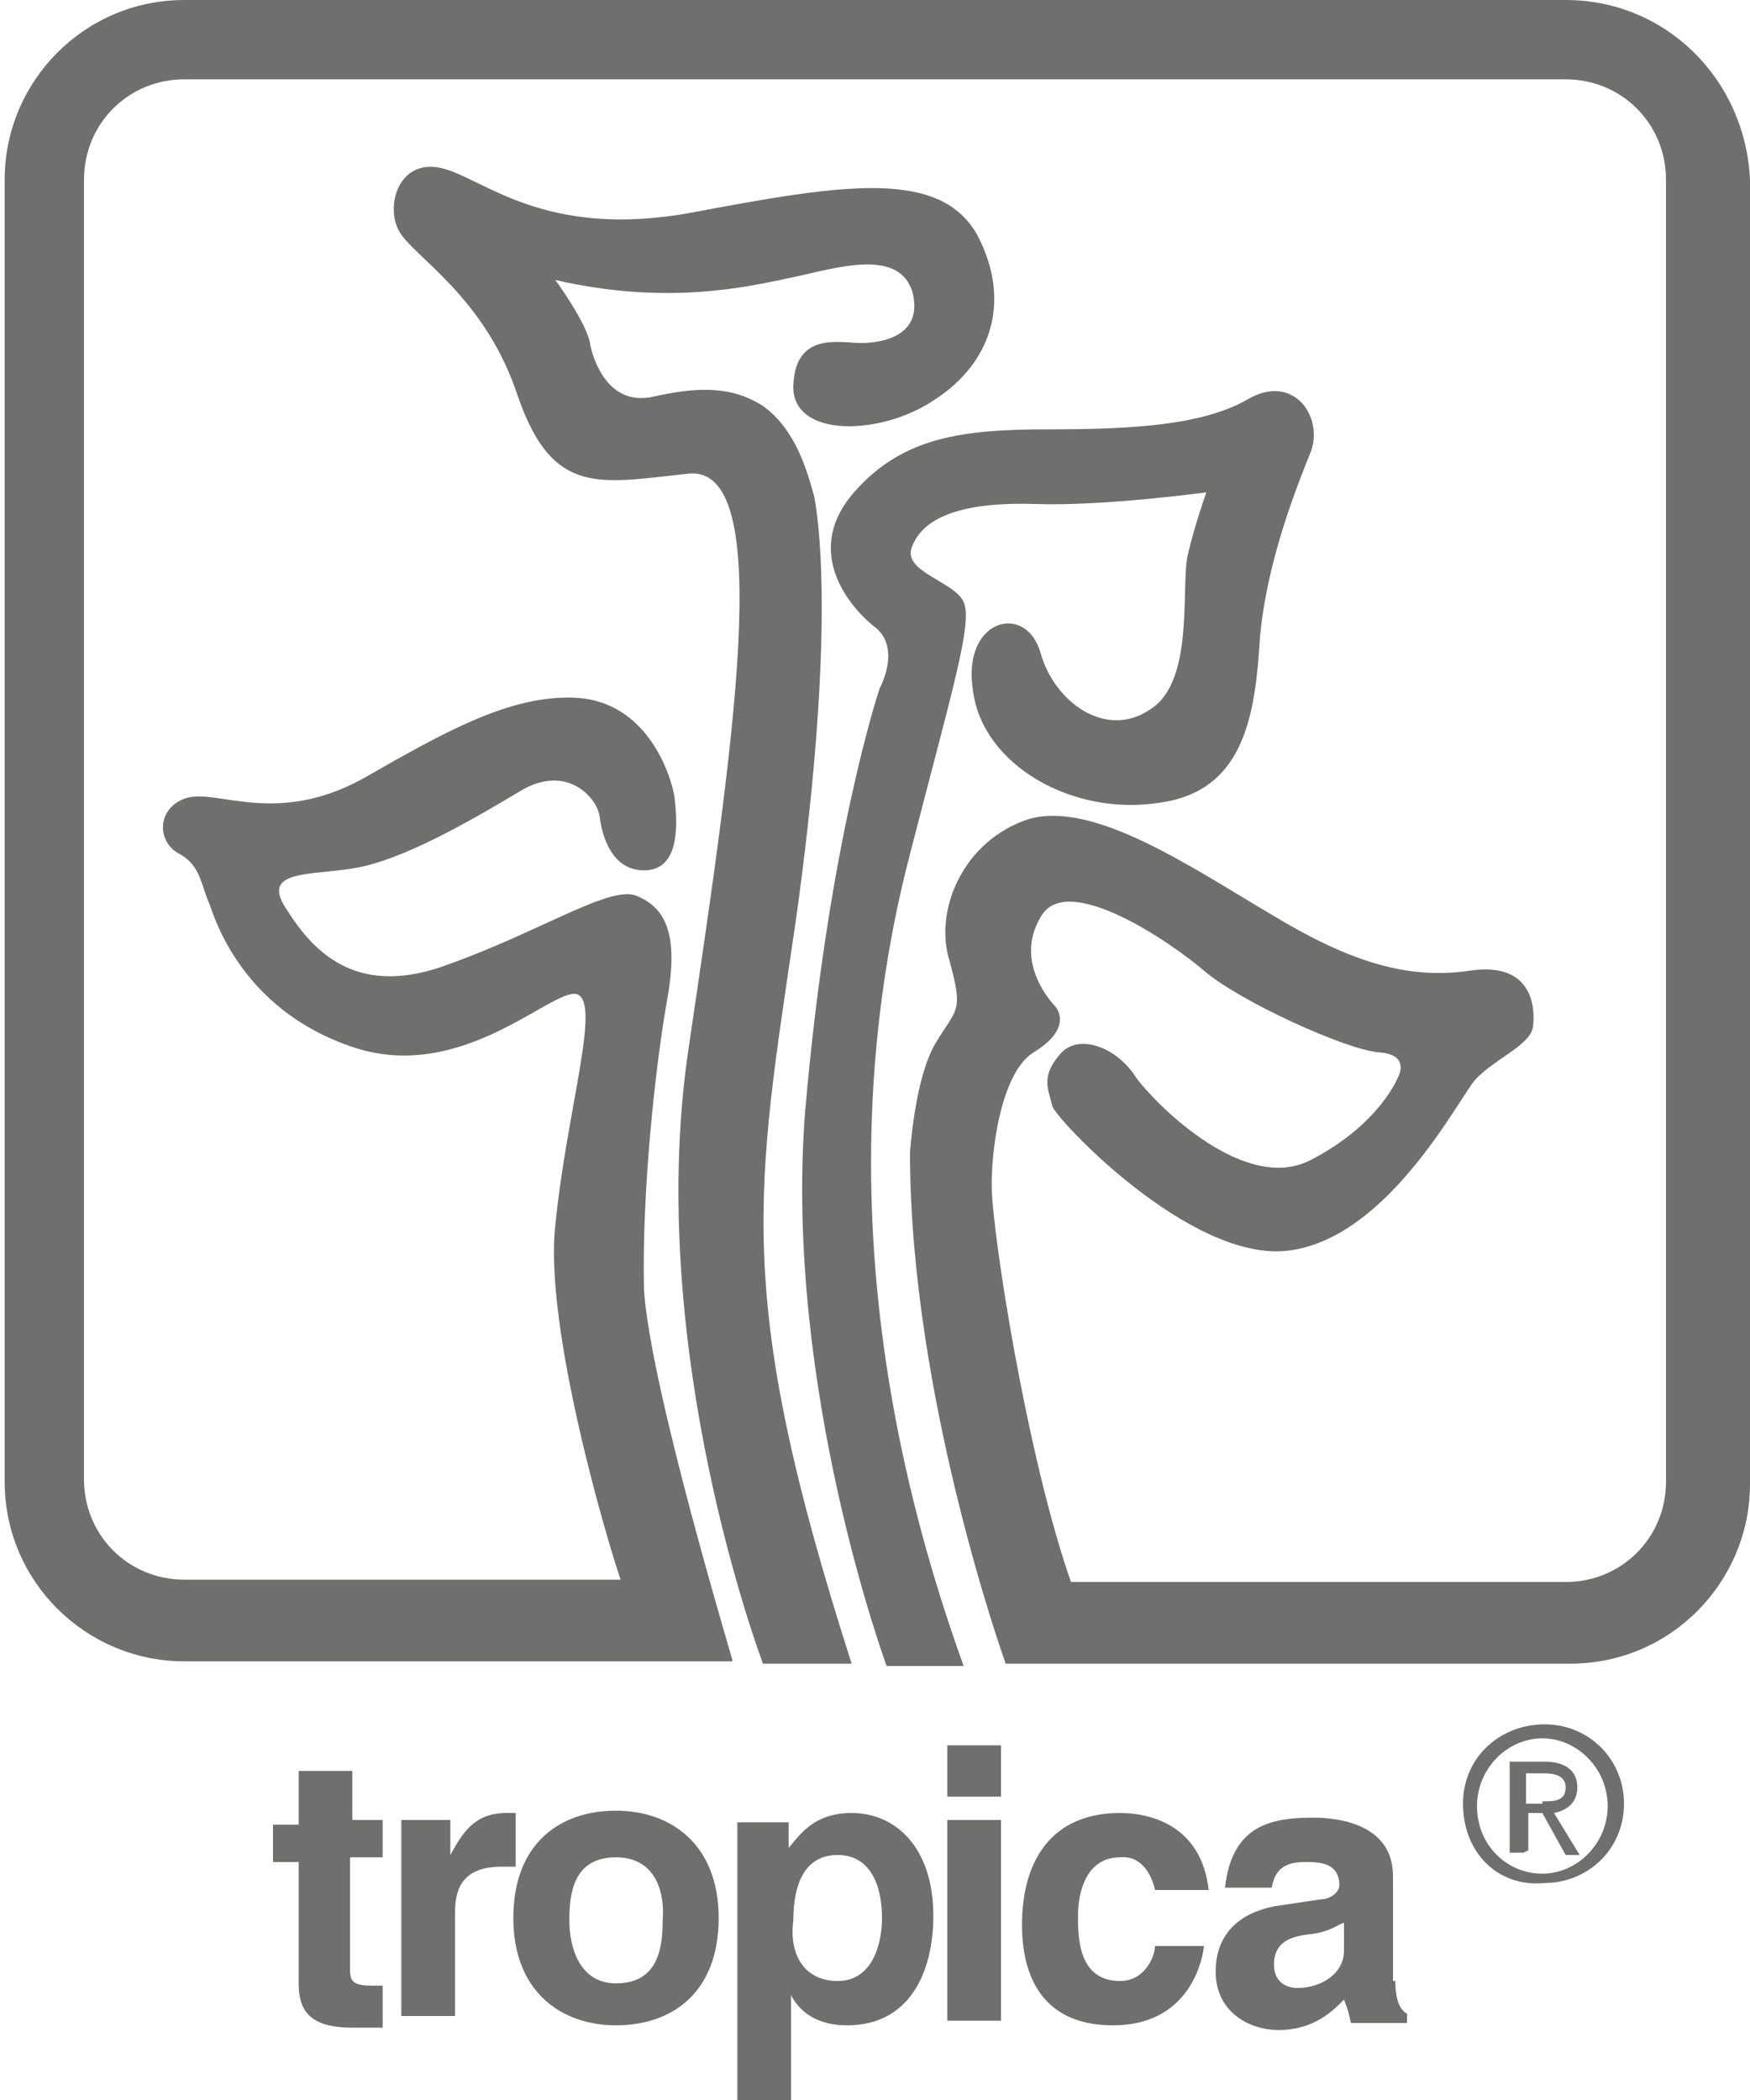 <svg enable-background="new 0 0 75 90" viewBox="0 0 75 90" xmlns="http://www.w3.org/2000/svg" width="75" height="90"><g fill="#6f6f6e"><path d="m62.7 77.3c0-2 1.6-3.4 3.5-3.4s3.4 1.5 3.4 3.4c0 2-1.6 3.4-3.4 3.4-2 .2-3.5-1.3-3.5-3.4m3.4 3c1.5 0 2.8-1.3 2.8-2.9s-1.3-2.9-2.8-2.9-2.8 1.3-2.8 2.9c0 1.7 1.3 2.9 2.8 2.9m-.8-.9h-.6v-3.9h1.5c.9 0 1.4.4 1.4 1.1s-.5 1-1 1.1l1.1 1.8h-.6l-1-1.8h-.6v1.6zm.8-2.2c.5 0 1 0 1-.6 0-.5-.5-.6-.9-.6h-.8v1.3h.7z"/><path d="m59.8 84.9c0 1 .3 1.3.5 1.4v.4h-2.4c-.1-.4-.1-.5-.3-1-.5.5-1.3 1.3-2.8 1.3-1.3 0-2.7-.8-2.7-2.5 0-1.6 1-2.5 2.5-2.8l2-.3c.4 0 .8-.3.8-.6 0-1-.9-1-1.5-1-1.1 0-1.3.6-1.4 1.1h-2c.3-2.7 2-3 3.8-3 1.3 0 3.4.4 3.4 2.5v4.5zm-2.2-2.5c-.3.1-.6.4-1.5.5s-1.5.4-1.5 1.3c0 .8.6 1 1 1 1 0 2-.6 2-1.6z"/><path d="m51.6 83.4c-.1.9-.8 3.4-3.9 3.4-3.3 0-3.9-2.5-3.9-4.3 0-2.8 1.3-4.8 4.2-4.8 1.4 0 3.5.6 3.8 3.3h-2.3c-.1-.5-.5-1.5-1.5-1.4-1.4 0-1.8 1.4-1.8 2.5 0 .9 0 2.8 1.8 2.8 1.1 0 1.5-1.1 1.5-1.5z"/><path d="m42.9 86.6h-2.3v-8.6h2.3zm0-9.6h-2.3v-2.2h2.3z"/><path d="m33.8 79.2c.5-.6 1.1-1.5 2.7-1.5 1.9 0 3.5 1.5 3.5 4.4 0 2.4-1 4.7-3.7 4.7-1.6 0-2.2-.9-2.4-1.3v4.5h-2.3v-11.9h2.2zm2.1 5.7c1.5 0 1.9-1.6 1.9-2.7 0-1.4-.5-2.7-1.9-2.7-1.5 0-1.9 1.4-1.9 2.8-.2 1.5.5 2.6 1.9 2.6"/><path d="m26.4 86.8c-2.3 0-4.4-1.4-4.4-4.6s2-4.6 4.4-4.6c2.3 0 4.4 1.4 4.4 4.6s-2 4.6-4.4 4.6m0-7.2c-1.8 0-2 1.5-2 2.7 0 1.1.4 2.7 2 2.7 1.8 0 2-1.5 2-2.7.1-1.2-.3-2.7-2-2.7"/><path d="m17.1 78h2.2v1.5c.5-.9 1-1.8 2.4-1.8h.4v2.3c-.3 0-.4 0-.6 0-1.8 0-2 1.1-2 2v4.4h-2.3v-8.4z"/><path d="m15 78h1.4v1.6h-1.4v4.7c0 .5 0 .8.9.8h.5v1.8c-.4 0-.8 0-1 0h-.3c-1.9 0-2.3-.8-2.3-1.9v-5.2h-1.1v-1.6h1.1v-2.3h2.3v2.1"/><path d="m34.1 39.5c1.6-11.4 1.1-16.6.8-18.2-.3-1.1-.8-2.9-2.2-3.9-1.4-.9-2.9-.8-4.7-.4s-2.5-1.3-2.7-2.2c-.1-.9-1.5-2.8-1.5-2.8 4.8 1.1 8.2.3 10.1-.1s4.6-1.3 5.2.6c.5 1.9-1.3 2.2-2.2 2.2s-2.8-.5-2.9 1.8 3.8 2.2 6.1.6c2.3-1.5 3.3-4.1 1.8-7-1.6-2.9-5.8-2.2-12.2-1s-9-1.5-10.8-1.9-2.4 1.6-1.8 2.7 3.7 2.8 5.1 7.1c1.5 4.3 3.5 3.7 7.3 3.3s1.9 11.8 0 24.7 3.2 26.3 3.2 26.3h3.8c-5.1-15.9-4.1-20.2-2.4-31.8m4.9-2.9c1.8-7 2.7-9.9 2.3-10.8s-2.7-1.3-2.2-2.4c.5-1.3 2.3-1.9 5.3-1.8 2.9.1 7.3-.5 7.3-.5s-.5 1.4-.8 2.7c-.3 1.4.3 5.4-1.6 6.6-1.9 1.3-4.1-.3-4.7-2.4-.6-2.2-3.4-1.5-2.9 1.6.4 3.2 4.3 5.4 8 4.8 3.7-.5 4.1-3.9 4.3-7.1.3-3.3 1.6-6.5 2.2-8 .5-1.5-.8-3.3-2.7-2.2s-4.8 1.3-8.5 1.3-6.3.3-8.4 2.7-.4 4.7.8 5.7c1.3.9.3 2.7.3 2.7s-2.2 6.5-3.2 18.2c-.9 11.8 3.5 23.7 3.5 23.7h3.3c-5.7-15.8-4.1-27.9-2.3-34.8m28.1-36.6h-59.2c-4.3 0-7.7 3.5-7.7 7.7v55.8c0 4.3 3.5 7.7 7.7 7.7h23.5c0-.1-3.5-11.6-3.8-15.9-.1-4.3.5-9.7 1-12.5s-.1-3.9-1.3-4.4c-1.1-.5-4.1 1.5-8 2.9-3.9 1.5-5.8-.4-7-2.3-1.3-1.9 1.4-1.4 3.4-1.9s4.6-2 6.6-3.2 3.3.3 3.4 1.1.5 2.3 1.9 2.3 1.5-1.6 1.3-3.2c-.3-1.5-1.5-4.1-4.3-4.2s-5.6 1.5-9.1 3.5c-3.7 2-6.2.4-7.5.8s-1.3 1.9-.3 2.4c.9.5.9 1.3 1.3 2.2.3.9 1.6 4.6 6.2 6.1s8.4-2.5 9.5-2.3c1.1.3-.4 4.9-.9 9.9-.5 4.4 2.3 13.8 2.8 15.2h-18.7c-2.4 0-4.3-1.9-4.3-4.3v-55.7c0-2.4 1.9-4.3 4.3-4.3h59.2c2.4 0 4.3 1.9 4.3 4.3v55.8c0 2.4-1.9 4.3-4.3 4.3h-21.2c-1.9-5.4-3.4-15.1-3.4-17s.5-4.9 1.8-5.7c1.8-1.1.9-2 .9-2s-1.8-1.8-.6-3.8c1.1-2 5.6 1.1 7 2.3 1.5 1.3 6.1 3.4 7.5 3.5s.8 1.1.8 1.1-.8 2-3.7 3.5c-2.8 1.5-6.6-2.3-7.5-3.5-.8-1.3-2.4-1.9-3.2-1.1-.9 1-.6 1.5-.4 2.3.1.5 5.9 6.7 10.1 6.2s7.2-6.3 8-7.3c.8-.9 2.4-1.5 2.5-2.3s0-2.8-2.7-2.4-5.2-.4-8.5-2.4c-3.4-2-7.6-4.9-10.4-4.1-2.8.9-4.1 3.9-3.4 6.1.6 2.2.3 2-.6 3.5s-1.1 4.7-1.1 4.7c0 10.5 4.1 21.9 4.1 21.9h.8 14.9 8.5c4.3 0 7.7-3.5 7.7-7.7v-55.9c-.2-4.3-3.6-7.7-7.9-7.7"/></g></svg>